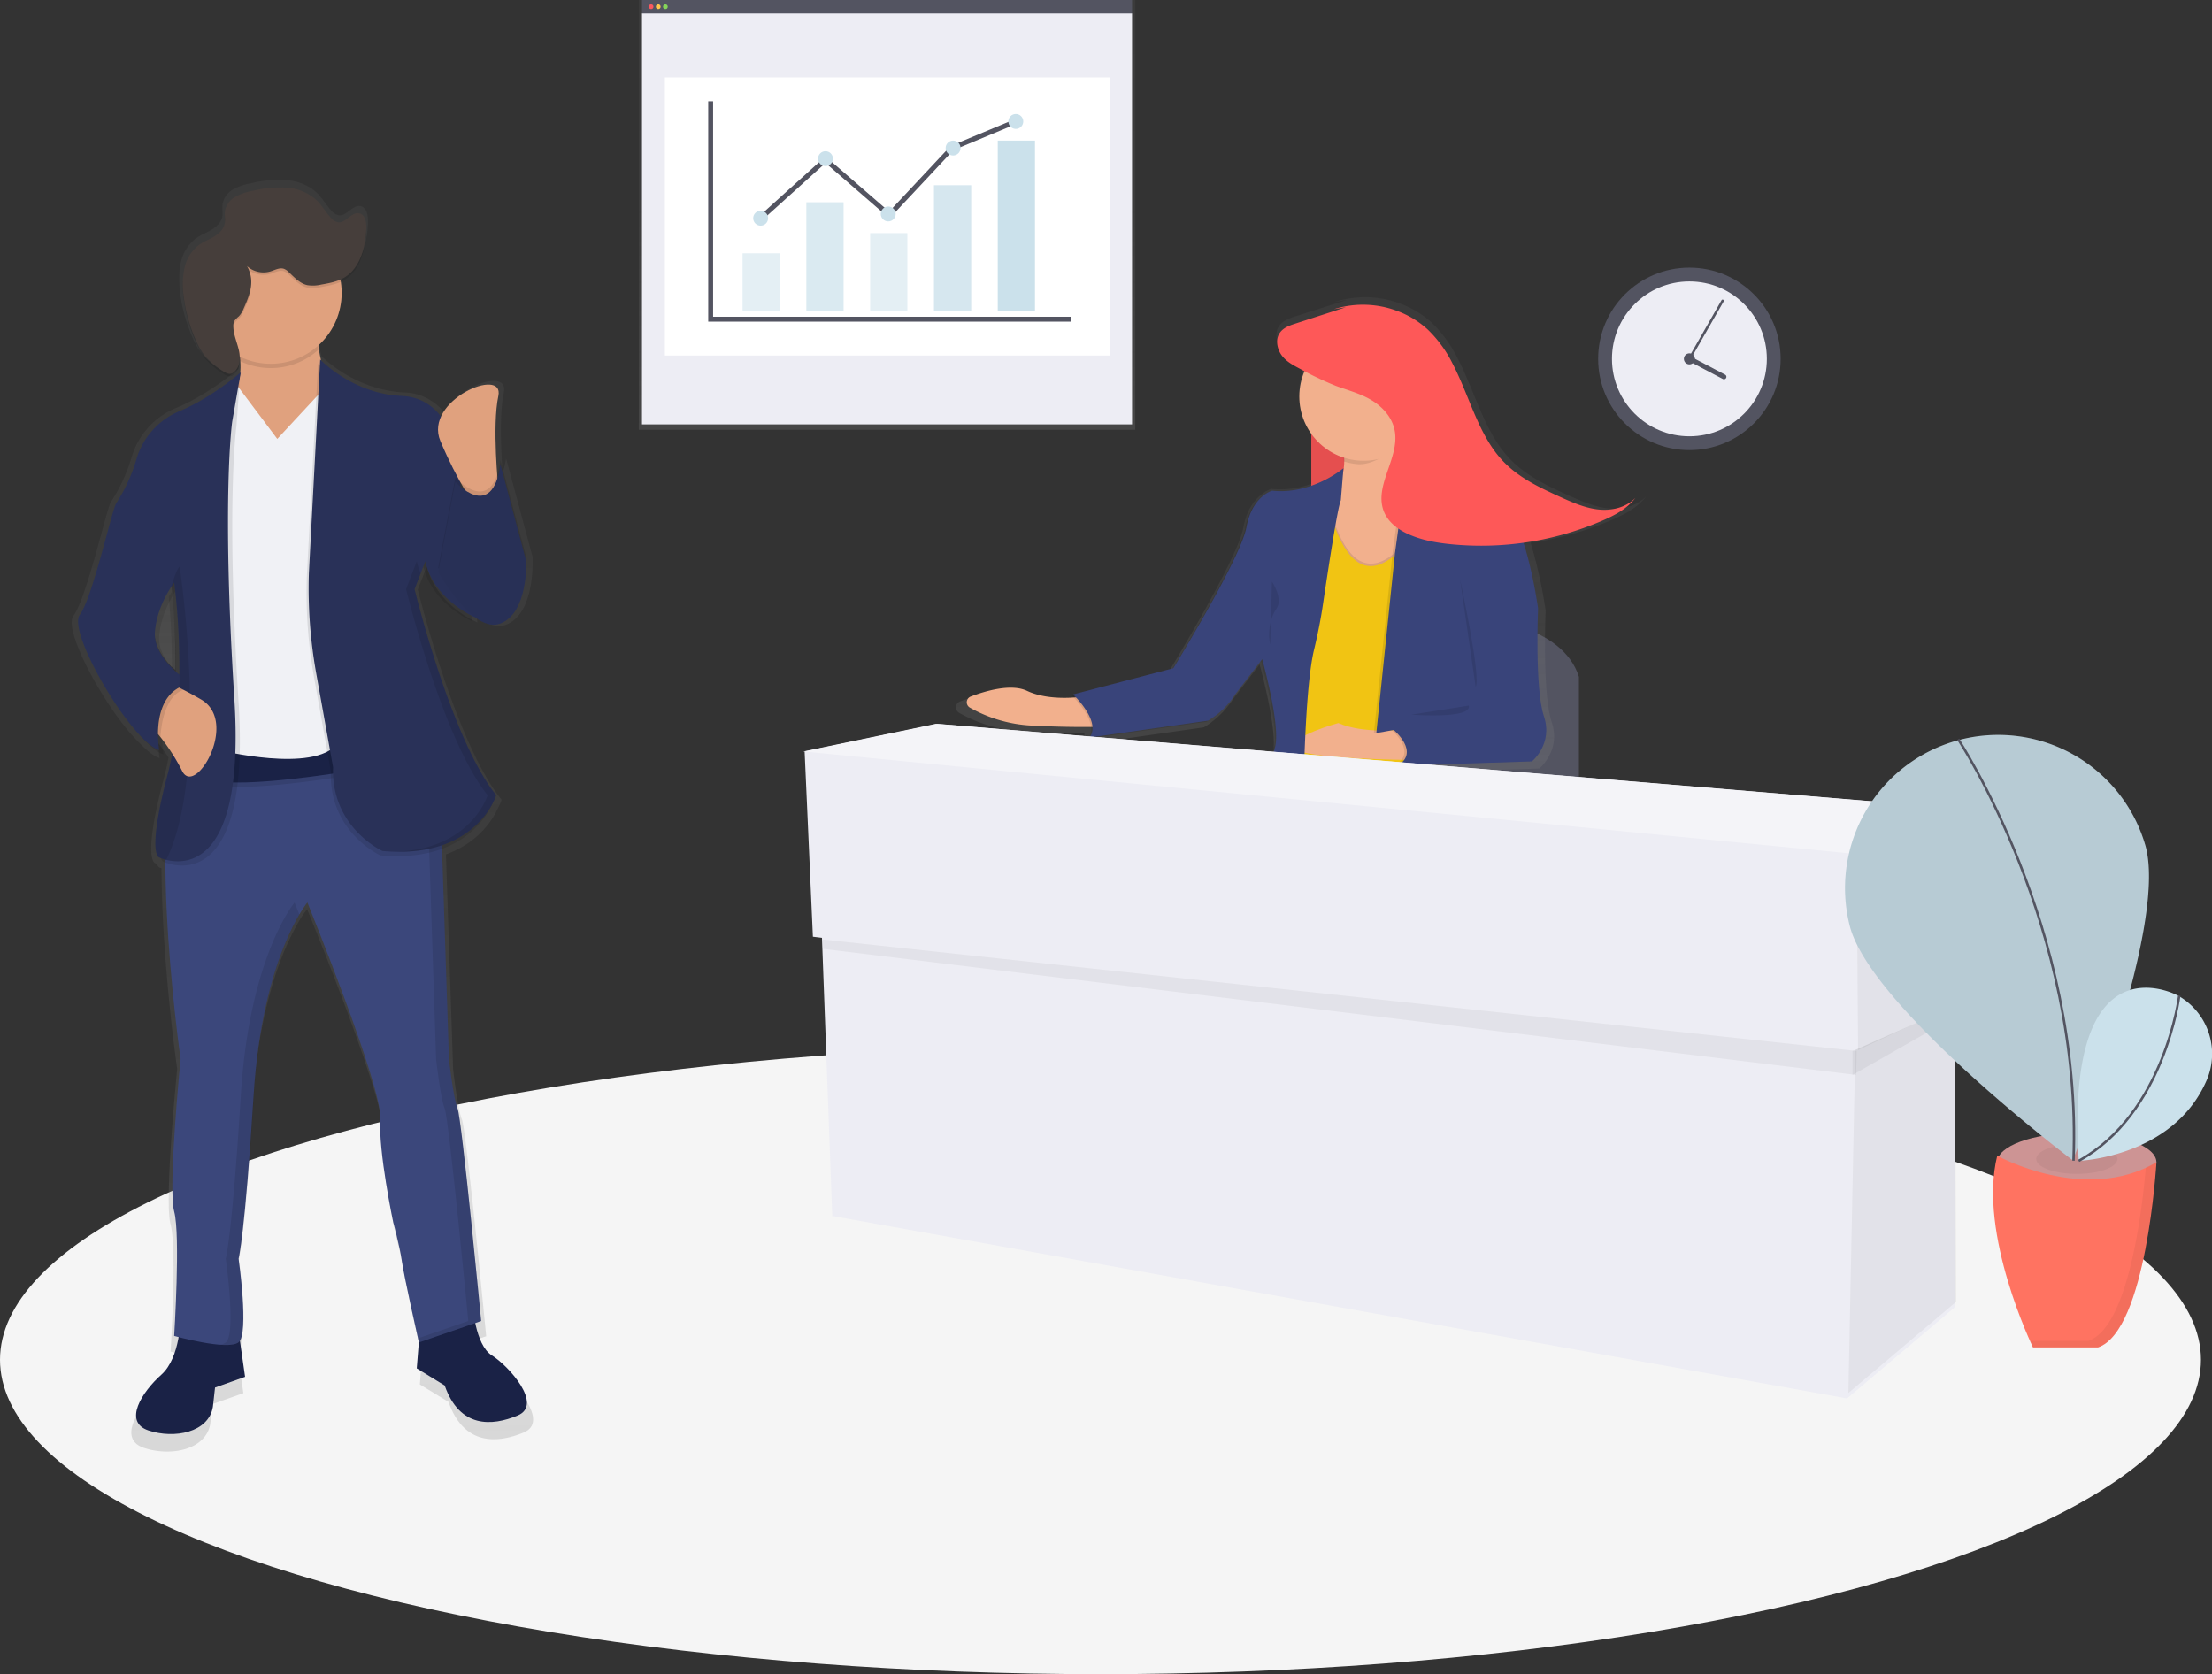 <svg id="a4bcfc6d-da0f-4ee2-80ea-b3481570728c" data-name="Layer 1" xmlns="http://www.w3.org/2000/svg" xmlns:xlink="http://www.w3.org/1999/xlink" width="905.04" height="685" viewBox="0 0 905.04 685"><rect x="0" y="0" width="905.04" height="685" fill="#333333" stroke="none"/><defs><linearGradient id="a43ae663-b469-4e5a-8886-296432196b31" x1="362.92" y1="175.84" x2="362.92" gradientUnits="userSpaceOnUse"><stop offset="0" stop-color="gray" stop-opacity="0.25"/><stop offset="0.54" stop-color="gray" stop-opacity="0.12"/><stop offset="1" stop-color="gray" stop-opacity="0.1"/></linearGradient><linearGradient id="c04665b3-8429-49d7-b7f7-d55cb9164332" x1="679.81" y1="433" x2="679.81" y2="229.03" xlink:href="#a43ae663-b469-4e5a-8886-296432196b31"/><linearGradient id="8497327b-2adb-4787-b13a-16d8e52b02c9" x1="271.26" y1="701.42" x2="271.26" y2="181" xlink:href="#a43ae663-b469-4e5a-8886-296432196b31"/><linearGradient id="3db0f1d5-214e-432c-a06d-0b506d0d68e9" x1="377.67" y1="381.6" x2="377.67" y2="247.22" gradientTransform="matrix(-1, 0, 0, 1, 652, 0)" xlink:href="#a43ae663-b469-4e5a-8886-296432196b31"/></defs><title>in_the_office</title><polygon points="261.37 0 261.37 9.74 261.37 175.84 464.48 175.84 464.48 9.74 464.48 0 261.37 0" fill="url(#a43ae663-b469-4e5a-8886-296432196b31)"/><rect x="262.67" width="200.51" height="5.68" fill="#535461"/><rect x="262.67" y="5.52" width="200.51" height="168.11" fill="#ededf4"/><rect x="272.04" y="31.68" width="182.28" height="113.78" fill="#fff"/><circle cx="266.4" cy="2.76" r="0.97" fill="#fa595f"/><circle cx="269.32" cy="2.76" r="0.97" fill="#ffc74c"/><circle cx="272.24" cy="2.76" r="0.97" fill="#85d459"/><polyline points="290.77 41.43 290.77 130.6 438.24 130.6" fill="none" stroke="#535461" stroke-miterlimit="10" stroke-width="2"/><rect x="303.82" y="103.63" width="15.23" height="23.49" fill="#cbe1eb" opacity="0.5"/><rect x="329.92" y="82.75" width="15.23" height="44.37" fill="#cbe1eb" opacity="0.7"/><rect x="356.02" y="95.37" width="15.23" height="31.76" fill="#cbe1eb" opacity="0.5"/><rect x="382.13" y="75.79" width="15.23" height="51.33" fill="#cbe1eb" opacity="0.8"/><rect x="408.23" y="57.52" width="15.23" height="69.6" fill="#cbe1eb"/><polyline points="311.22 89.28 337.75 65.35 363.86 87.97 389.52 60.57 415.62 49.69" fill="none" stroke="#535461" stroke-miterlimit="10" stroke-width="2"/><circle cx="311.22" cy="89.28" r="3.05" fill="#cbe1eb"/><circle cx="363.42" cy="87.54" r="3.05" fill="#cbe1eb"/><circle cx="389.96" cy="60.57" r="3.05" fill="#cbe1eb"/><circle cx="337.75" cy="64.92" r="3.05" fill="#cbe1eb"/><circle cx="415.62" cy="49.69" r="3.05" fill="#cbe1eb"/><ellipse cx="450.26" cy="556.36" rx="450.26" ry="128.64" fill="#f5f5f5"/><path d="M693.9,416.1s12.44-61.09,60-55.43c0,0,32.81,2.26,39.6,23.76v47.51Z" transform="translate(-147.48 -107.5)" fill="#535461"/><path d="M805.26,315.48c-5.58-.63-10.87-3-16.07-5.32-8.74-3.95-17.69-8.12-24.45-15.45-10.16-11-13.85-27.24-21-40.87a52.19,52.19,0,0,0-10.47-14.33A39.13,39.13,0,0,0,721.16,232a41,41,0,0,0-27.47-1l5-.83L677.3,237c-2.66.86-5.58,1.95-6.93,4.64s-.49,6.54,1.43,9,4.62,3.89,7.24,5.27l2.25,1.18a27.18,27.18,0,0,0,2.85,26.42v21.93a38.2,38.2,0,0,1-16.52,2.1,11.79,11.79,0,0,0-4.16,2.42c-2.61,2-5.92,6-7.27,13.39-2.27,12.46-28,54.9-30.68,59.26l-42,11,.25.24-.81.21s.33.31.85.86c-4.74.32-13.08.3-19.71-2.82-6.8-3.2-17.72.08-23.8,2.4a2.59,2.59,0,0,0-.37,4.66,58.9,58.9,0,0,0,26.77,7.63c10.26.54,18.66.61,24.41.55a6.41,6.41,0,0,1-1.29,4.94L640,405.1a27.48,27.48,0,0,0,4.15-2.91,35.67,35.67,0,0,0,7.87-8.72l10.81-14.13c.68,2.44,7.73,28.34,5.36,36.93l-2.53,9.52,14.78,1.53V427l44.73,6,0-1h.08l.19-8.39,51.85-1.67s9-7.31,5.07-19-2.48-45.58-2.48-45.58a190.25,190.25,0,0,0-6.15-27.77A130.39,130.39,0,0,0,807,320.21c5.16-2.22,10.37-4.91,14-9.6C816.84,314.81,810.84,316.11,805.26,315.48Z" transform="translate(-147.48 -107.5)" fill="url(#c04665b3-8429-49d7-b7f7-d55cb9164332)"/><rect x="536.52" y="150.5" width="42" height="65" fill="#fe5858"/><rect x="536.52" y="150.5" width="42" height="65" opacity="0.1"/><path d="M692.69,281.89a23.2,23.2,0,0,1,2.48,24.21c-6.42,13.8-2.49,33.67,2.68,36.7s25.7,7.16,32.11-1.66,6.05-34.3,3.94-38-17.75-6.83-17.08-27.72Z" transform="translate(-147.48 -107.5)" fill="#f2b08d"/><path d="M690,307.56s8.24,55.24,36.14,17.22l-2.31,104-50.45-6.73Z" transform="translate(-147.48 -107.5)" opacity="0.1"/><path d="M689.93,308.55s8.24,55.24,36.14,17.22l-2.31,104-50.45-6.73Z" transform="translate(-147.48 -107.5)" fill="#f1c413"/><path d="M720.73,406s-15.17,1.92-25.67-2.66c0,0-20,5.41-18,10.11s47.89,5,47.89,5Z" transform="translate(-147.48 -107.5)" fill="#f2b08d"/><path d="M590.4,392.53s-13.19,2.12-22.71-2.36c-6.58-3.1-17.16.08-23.06,2.33a2.51,2.51,0,0,0-.36,4.51,57.06,57.06,0,0,0,25.93,7.39c19.36,1,31.9.32,31.9.32Z" transform="translate(-147.48 -107.5)" fill="#f2b08d"/><path d="M717.29,333.34l-7.68,74,7.12-1.26s11,9.13,1.48,14.62L773.28,419s8.72-7.08,4.91-18.45-2.4-44.16-2.4-44.16-5.67-41.5-16.93-43.67c0,0-22.77-4.46-36.07-19.26Z" transform="translate(-147.48 -107.5)" opacity="0.1"/><path d="M718.28,333.44l-7.68,74,7.12-1.26s11,9.13,1.48,14.62l55.07-1.77s8.72-7.08,4.91-18.45-2.4-44.16-2.4-44.16-5.67-41.5-16.93-43.67c0,0-22.77-4.46-36.07-19.26Z" transform="translate(-147.48 -107.5)" fill="#39447a"/><path d="M696.6,299.51s-12.86,10.89-29.15,9.2c0,0-8.21,2.14-10.52,14.88S627,381.35,627,381.35l-41,10.71s11.81,11.2,6.65,17.66l48.62-6.93A33.06,33.06,0,0,0,652.33,392l11-14.33s7.65,27.24,5.25,36l-2.45,9.23,14.32,1.49s.7-36.22,4.07-50.29c1.46-6.09,2.72-12.21,3.64-18.4,2.34-15.8,6-39.83,7.37-43Z" transform="translate(-147.48 -107.5)" opacity="0.1"/><path d="M697.15,299.07S684.29,310,668,308.27c0,0-8.21,2.14-10.52,14.88s-29.94,57.77-29.94,57.77l-41,10.71s11.81,11.2,6.65,17.66l48.62-6.93a33.06,33.06,0,0,0,11.1-10.82l11-14.33s7.65,27.24,5.25,36l-2.45,9.23L681,423.88s.7-36.22,4.07-50.29c1.46-6.09,2.72-12.21,3.64-18.4,2.34-15.8,6-39.83,7.37-43Z" transform="translate(-147.48 -107.5)" fill="#39447a"/><path d="M720.79,289.25c-2.35-3.71-4.36-5.29-4.13-12.36l-24.12,6.48a23.32,23.32,0,0,1,4.77,12.92,26.42,26.42,0,0,0,5.25,1.09C709.15,298.07,715.78,292.79,720.79,289.25Z" transform="translate(-147.48 -107.5)" opacity="0.1"/><circle cx="705.43" cy="269.74" r="26.3" transform="translate(216.86 836.07) rotate(-84.08)" fill="#f2b08d"/><path d="M667.89,345.43s4.76,7,1.84,11.17-3.59,10.6-2.52,14.71" transform="translate(-147.48 -107.5)" opacity="0.1"/><path d="M744.83,344.43s8.79,40.33,6.41,44.08" transform="translate(-147.48 -107.5)" opacity="0.1"/><path d="M724.94,399.91s24.92,1.92,23.5-3.72" transform="translate(-147.48 -107.5)" opacity="0.1"/><path d="M693.25,234a39.75,39.75,0,0,1,26.61,1,37.91,37.91,0,0,1,11.76,7.31,50.56,50.56,0,0,1,10.14,13.88c6.9,13.21,10.48,28.95,20.32,39.6,6.55,7.09,15.22,11.14,23.69,15,5,2.27,10.16,4.55,15.57,5.16s11.22-.65,15.25-4.71c-3.48,4.54-8.53,7.15-13.53,9.3a125.13,125.13,0,0,1-62.54,9.57c-6-.64-12-1.74-17.56-4.4-4-1.92-7.88-4.93-9.46-9.44-3.64-10.4,6.58-21.44,4.66-32.41-1-5.63-5.09-10-9.65-12.7s-9.65-4-14.52-5.8a136,136,0,0,1-14.93-7.13c-2.54-1.34-5.16-2.75-7-5.11s-2.75-6-1.38-8.69,4.14-3.66,6.71-4.5l20.73-6.71" transform="translate(-147.48 -107.5)" fill="#fe5858"/><polygon points="806.61 331.23 383.51 296.16 329.21 307.47 332.6 383.27 336.31 383.72 340.52 497.53 755.71 572.19 799.83 534.86 799.83 411.47 805.48 408.16 806.61 331.23" fill="#ededf4"/><polygon points="807.18 331.23 806.05 408.16 760.23 429.65 759.66 349.33 807.18 331.23" opacity="0.05"/><polygon points="799.83 411.55 800.39 532.6 756.27 569.93 759.1 429.65 799.83 411.55" opacity="0.05"/><polygon points="336.87 388.24 759.44 439.81 759.66 430.03 336.56 384.4 336.87 388.24" opacity="0.05"/><polygon points="799.83 415.99 799.83 411.55 757.97 430.03 757.97 439.83 799.83 415.99" opacity="0.05"/><polygon points="328.64 307.47 382.94 296.16 806.05 331.23 758.53 349.33 328.64 307.47" fill="#f4f4f8"/><ellipse cx="849.73" cy="475.54" rx="32.57" ry="11.96" fill="#cd9494"/><ellipse cx="849.73" cy="474.21" rx="16.62" ry="6.1" opacity="0.05"/><path d="M964.65,580.38s35.89,19.94,65.14,2.66c0,0-4,69.12-23.93,75.77H979.27S956.67,612.28,964.65,580.38Z" transform="translate(-147.48 -107.5)" fill="#ff7361"/><path d="M1025.34,453.72c9.13,33.39-29.82,128.51-29.82,128.51s-82-62-91.09-95.43a62.68,62.68,0,0,1,120.91-33.08Z" transform="translate(-147.48 -107.5)" fill="#cbe1eb"/><path d="M1025.34,453.72c9.13,33.39-29.82,128.51-29.82,128.51s-82-62-91.09-95.43a62.68,62.68,0,0,1,120.91-33.08Z" transform="translate(-147.48 -107.5)" opacity="0.1"/><path d="M948.68,410s51,77,47.17,172.42" transform="translate(-147.48 -107.5)" fill="none" stroke="#535461" stroke-miterlimit="10"/><path d="M1038.36,514.75S992.1,489.59,998,582.48c0,0,38.59-1.38,52.28-32.86a27.3,27.3,0,0,0-11.2-34.48Z" transform="translate(-147.48 -107.5)" fill="#cbe1eb"/><path d="M1039.12,514.91s-6,48.22-41.16,67.57" transform="translate(-147.48 -107.5)" fill="none" stroke="#535461" stroke-miterlimit="10"/><path d="M1025.43,585.3c-1.35,15.9-6.86,65.29-23.56,70.85H978c.76,1.7,1.22,2.66,1.22,2.66h26.59c19.94-6.65,23.93-75.77,23.93-75.77A48.4,48.4,0,0,1,1025.43,585.3Z" transform="translate(-147.48 -107.5)" opacity="0.05"/><circle cx="691.22" cy="146.83" r="37.33" fill="#535461"/><circle cx="691.22" cy="146.83" r="31.68" fill="#ededf4"/><circle cx="691.22" cy="146.83" r="2.26" fill="#535461"/><line x1="704.8" y1="123.07" x2="691.22" y2="146.83" fill="none" stroke="#535461" stroke-linecap="round" stroke-miterlimit="10"/><line x1="691.87" y1="147.08" x2="705.36" y2="154.18" fill="none" stroke="#535461" stroke-linecap="round" stroke-miterlimit="10" stroke-width="2"/><path d="M350.92,668.57c-3.88-2.4-5.93-8.42-7-13.48l2.49-.85s-8.13-84.22-9.93-88.7-3.61-20.61-3.61-20.61l-2.93-87.84c13.49-4.9,19.16-14.38,21.07-18.53a23,23,0,0,0,1.72-3.83c-19-23.29-34.31-86-34.31-86l2.57-6.62h0l1.13-2.91c3.77,15.9,20.68,23,20.68,23l-.25-2.33c.67.33,1.08.51,1.14.53,3.55,2.63,7.32,4,10.85,2.7,11.08-4.23,10.9-23.62,10.84-25.78,0-1.25,0-2,0-2L354.53,295a34.49,34.49,0,0,1-1.39,6c-.63-8.35-1.43-24,.49-32.89,2.13-9.88-18.7-3.08-24.11,8.57A21.32,21.32,0,0,0,313,268.08c-18.88-.81-31.79-12.74-34-14.89a56.76,56.76,0,0,1-1.11-6.19,29.41,29.41,0,0,0,9.43-26.59,15.15,15.15,0,0,0,1.42-.73c6.7-4,8.85-12.57,9.27-20.31,0-.4,0-.83,0-1.26.1-2.57-.49-5.75-3-6.27-3.29-.69-5.7,4.26-9,3.73a5,5,0,0,1-2.61-1.57c-2.27-2.25-3.8-5.14-6.05-7.39-3.36-3.36-8.14-5.07-12.9-5.48a48.6,48.6,0,0,0-14.2,1.33,23.45,23.45,0,0,0-7.31,2.48,8.73,8.73,0,0,0-4.4,6,9.83,9.83,0,0,0-.05,1.64c0,.83,0,1.68.07,2.51a6.81,6.81,0,0,1-.12,1.08c-.48,2.35-2.42,4.15-4.49,5.38s-4.38,2.09-6.33,3.5a16.62,16.62,0,0,0-6.11,9.67,26.73,26.73,0,0,0-.68,6.61,42.63,42.63,0,0,0,.35,6,63.81,63.81,0,0,0,5.57,19.32,27.33,27.33,0,0,0,3.62,6,33.62,33.62,0,0,0,7.31,6c1.1.74,2.41,1.5,3.67,1.09a3.19,3.19,0,0,0,1-.6c1.86-1.54,2.49-4,2.43-6.46,0,.26.08.53.11.78l.18.08a30.5,30.5,0,0,1,0,4.86c-1.67,1.42-13,10.86-25.68,16.08a31.3,31.3,0,0,0-18,19.94,69.43,69.43,0,0,1-8.5,18.44c-1.81,2.69-9.93,39.42-15.35,46.59-4.53,6,13.7,39,26.65,51.68l.58.55c3,3.14,5.76,5.33,8,6a41.09,41.09,0,0,1-.5-6.14c1.47,2,2.89,3.95,4.17,5.88-.53,2.83-1.15,5.61-1.87,8.32-9,34-3.61,34.94-3.61,34.94s.27.13.74.31c.47,1.37,1.06,1.48,1.06,1.48s.28.14.79.33c.22,39.21,6.43,82.1,6.43,82.1s-5.42,53.76-2.71,63.61,0,52,0,52l1.85.49c-1,5.32-3,11.85-7.27,15.64-8.13,7.17-16.25,19.71-5.42,23.29s25.28.9,27.08-9.86l.9-8.06,12.64-4.48-2.16-15c3.56-5.69-.55-34.28-.55-34.28s2.71-9.86,6.32-68.09c.1-1.64.22-3.23.34-4.81,0-.46.07-.91.11-1.36q.15-1.79.32-3.53c0-.4.08-.81.12-1.21.15-1.49.31-3,.48-4.41,0-.22.06-.44.08-.66q.23-1.85.47-3.64l.17-1.24q.23-1.63.48-3.2c0-.31.09-.62.14-.92q.32-2,.66-3.87l.16-.85q.27-1.49.56-2.94l.22-1.09q.31-1.52.63-3l.12-.56c.26-1.15.52-2.27.78-3.36l.21-.87q.31-1.25.62-2.45l.24-.91c.27-1,.54-2,.82-3l0-.08c.28-1,.57-1.94.86-2.88l.25-.81q.33-1.05.66-2.06l.24-.72c.29-.87.58-1.72.87-2.54l.13-.35q.38-1.06.76-2.07l.26-.69q.34-.9.68-1.75l.21-.52q.43-1.07.86-2.07l.19-.44q.34-.79.68-1.54l.26-.57q.35-.76.69-1.48l.14-.31c.27-.57.54-1.11.8-1.63l.22-.42.58-1.13.23-.43.68-1.26,0-.09.69-1.21.2-.34a42.73,42.73,0,0,1,3.61-5.4S304.87,556.58,304,570s5.42,43,5.42,43,2.71,9.86,3.61,16.13c.77,5.33,5.45,26.18,6.83,32.33h0l.22,1,0,.11.06.27,0,.15,0,.09-.88,10.87,11.74,7.17c6.32,17.92,19.86,17,30.7,12.54S358.14,673,350.92,668.57ZM337.7,304.14l-.14-.12,0-.17ZM219.43,384.41c-.65-.54-1.32-1.14-2-1.78-.76-.8-1.5-1.65-2.19-2.55l.48.52c.7.66,1.4,1.28,2.07,1.83a306.72,306.72,0,0,0-1.24-30.77c.44-.74.84-1.39,1.2-1.93A297.17,297.17,0,0,1,219.43,384.41Z" transform="translate(-147.48 -107.5)" fill="url(#8497327b-2adb-4787-b13a-16d8e52b02c9)"/><path d="M244.54,247.31l0,.22-.21-.31Zm-27.31,132.5c-3.63-3.86-6.89-8.91-6.47-14.36.66-8.53,4.64-15.63,6.79-18.9a302.47,302.47,0,0,1,1.69,35.05C218.59,381.06,217.91,380.45,217.23,379.81Zm120.55-79.61.15.27-.14-.12Z" transform="translate(-147.48 -107.5)" fill="url(#3db0f1d5-214e-432c-a06d-0b506d0d68e9)"/><path d="M340.84,641s.88,16.69,7.9,21.08,21.08,20.2,10.54,24.59-23.71,5.27-29.86-12.29l-11.42-7,1.76-22Z" transform="translate(-147.48 -107.5)" fill="#1a2246"/><path d="M221.4,646.25s0,16.69-7.9,23.71-15.81,19.32-5.27,22.83,24.59.88,26.35-9.66l.88-7.9,12.29-4.39-3.51-24.59Z" transform="translate(-147.48 -107.5)" fill="#1a2246"/><path d="M327.67,434.61l3.51,106.26s1.76,15.81,3.51,20.2S344.35,648,344.35,648l-25.47,8.78s-6.15-27.22-7-33.37-3.51-15.81-3.51-15.81-6.15-29-5.27-42.15-29.86-88.7-29.86-88.7-18.44,22-22,79-6.15,66.74-6.15,66.74,4.39,30.74,0,34.25-26.35-2.63-26.35-2.63,2.63-41.27,0-50.93,2.63-62.35,2.63-62.35S204.72,425,225.8,402.12L317.13,396Z" transform="translate(-147.48 -107.5)" fill="#3b477b"/><g opacity="0.1"><path d="M339.08,648s-7.9-82.55-9.66-86.94-3.51-20.2-3.51-20.2L322.4,434.61,312,396.32l5.17-.35,10.54,38.64,3.51,106.26s1.76,15.81,3.51,20.2S344.35,648,344.35,648l-25.47,8.78-.38-1.69Z" transform="translate(-147.48 -107.5)"/><path d="M239.85,656.79c4.39-3.51,0-34.25,0-34.25s2.63-9.66,6.15-66.74,22-79,22-79,.74,1.81,2,4.92c-5.47,9.26-16.09,32.23-18.66,74.12-3.51,57.08-6.15,66.74-6.15,66.74s4.39,30.74,0,34.25c-1.37,1.1-4.46,1.25-8.05.95A5.72,5.72,0,0,0,239.85,656.79Z" transform="translate(-147.48 -107.5)"/></g><path d="M278.49,227.36s-7,31.61,12.29,48.3-45.67,29.86-57.08,15.81,7.9-21.08,7.9-21.08,9.66-7.9,0-31.61Z" transform="translate(-147.48 -107.5)" fill="#e0a17e"/><path d="M283.76,262.49l-22.83,24.59-17.7-23.56-14.8,71L233.7,417s42.15,11.42,65.86-10.54l-7-76.4Z" transform="translate(-147.48 -107.5)" fill="#f0f1f5"/><path d="M285.51,413.54,289,425s-41.27,7-55.33,3.51l3.51-12.29S275.85,425.83,285.51,413.54Z" transform="translate(-147.48 -107.5)" opacity="0.1"/><path d="M285.51,411.78,289,423.2s-41.27,7-55.33,3.51l3.51-12.29S275.85,424.07,285.51,411.78Z" transform="translate(-147.48 -107.5)" fill="#1a2246"/><path d="M277.61,256.34s13.17,14.05,33.37,14.93,22.83,25.47,22.83,25.47l7,65s-16.69-7-20.2-22.83l-4.39,11.42s14.93,61.47,33.37,84.31c0,0-7.9,26.35-46.54,22.83,0,0-21.08-9.66-20.2-34.25L276,384.72a196.53,196.53,0,0,1-3-41Z" transform="translate(-147.48 -107.5)" opacity="0.1"/><path d="M278.49,254.58s13.17,14.05,33.37,14.93S334.69,295,334.69,295l7,65s-16.69-7-20.2-22.83l-4.39,11.42S332.06,410,350.5,432.86c0,0-7.9,26.35-46.54,22.83,0,0-21.08-9.66-20.2-34.25L276.86,383a196.53,196.53,0,0,1-3-41Z" transform="translate(-147.48 -107.5)" fill="#293158"/><path d="M245.75,260.61s-9.83,11.4-23.2,16.95a30.59,30.59,0,0,0-17.47,19.55,67.94,67.94,0,0,1-8.27,18.07c-1.76,2.63-9.66,38.64-14.93,45.67s21.08,51.81,32.49,55.33c0,0-4.39-24.59,13.17-27.22,0,0-15.81-9.66-14.93-21.08s7.9-20.2,7.9-20.2,6.15,44.79-2.63,78.16-3.51,34.25-3.51,34.25,36,17.56,30.74-65-.88-113.29-.88-113.29Z" transform="translate(-147.48 -107.5)" opacity="0.1"/><path d="M212.62,414.41s-3.47-19.43,8.1-25.59c-.38,11.63-1.64,24.08-4.58,35.25-8.78,33.37-3.51,34.25-3.51,34.25a15.59,15.59,0,0,0,2.86,1c8.42,2.11,32.23,2.22,27.87-66-5.27-82.55-.88-113.29-.88-113.29l3.51-20.2s-11.83,10.4-25.2,15.95a30.6,30.6,0,0,0-17.47,19.55,68.3,68.3,0,0,1-8.27,18.07c-1.76,2.63-9.66,38.64-14.93,45.67-4.41,5.88,13.33,38.22,25.92,50.65C208.5,412.17,210.76,413.84,212.62,414.41Zm-.49-41.61a13.94,13.94,0,0,1-1.26-6.69c.65-8.42,4.65-15.41,6.69-18.49.73-1.1,1.21-1.7,1.21-1.7a283.59,283.59,0,0,1,2.07,37.62C217.77,381,214.06,377.18,212.13,372.81Z" transform="translate(-147.48 -107.5)" fill="#293158"/><path d="M258.29,258.1a28.86,28.86,0,0,1-12.65-2.9,56.83,56.83,0,0,0-4-14.66l36.88-11.42a70.58,70.58,0,0,0-.76,21.49A28.87,28.87,0,0,1,258.29,258.1Z" transform="translate(-147.48 -107.5)" opacity="0.1"/><circle cx="110.81" cy="119.86" r="28.98" fill="#e0a17e"/><g opacity="0.1"><path d="M347,432.86c-18.44-22.83-33.37-84.31-33.37-84.31L318,337.13a26.8,26.8,0,0,0,1.62,4.93l-2.5,6.49S332.06,410,350.5,432.86c0,0-7.21,24-41.42,23.11C340.27,455.15,347,432.86,347,432.86Z" transform="translate(-147.48 -107.5)"/></g><path d="M351.38,307.28s-2.63-25.47,0-37.76-30.74,1.76-23.71,18.44,14.05,26.35,14.05,26.35Z" transform="translate(-147.48 -107.5)" fill="#e0a17e"/><path d="M352.25,295.86l10.54,39.52s.88,21.08-10.54,25.47-25.47-21.08-25.47-21.08l7-36.88S348.74,319.57,352.25,295.86Z" transform="translate(-147.48 -107.5)" opacity="0.1"/><path d="M352.25,297.62l10.54,39.52s.88,21.08-10.54,25.47-25.47-21.08-25.47-21.08l7-36.88S348.74,321.33,352.25,297.62Z" transform="translate(-147.48 -107.5)" fill="#293158"/><path d="M352.25,297.62l10.54,39.52s.88,21.08-10.54,25.47-25.47-21.08-25.47-21.08l7-36.88S348.74,321.33,352.25,297.62Z" transform="translate(-147.48 -107.5)" opacity="0.02"/><path d="M216.14,424.07c-8.78,33.37-3.51,34.25-3.51,34.25a15.59,15.59,0,0,0,2.86,1c8.85-17.81,10.35-46.9,9.58-72,0-.2,0-.4,0-.61A453.72,453.72,0,0,0,221,339.33c-1,.87-2.18,3.87-3.41,8.29.73-1.1,1.21-1.7,1.21-1.7a283.59,283.59,0,0,1,2.07,37.62,26.16,26.16,0,0,1-.12,5.29C220.34,400.45,219.08,412.9,216.14,424.07Z" transform="translate(-147.48 -107.5)" opacity="0.1"/><path d="M212.14,407.83l1,1.26h0a81.58,81.58,0,0,1,8.76,13.66c5.26,11.43,23.56-19.82,7.94-29-2.56-1.49-5-2.84-7.3-4h0l-1.77-.91C213.55,392.66,212.15,401.6,212.14,407.83Z" transform="translate(-147.48 -107.5)" fill="#e0a17e"/><path d="M212.14,407.83l1,1.26h0s.41-16.36,9.41-19.35h0l-1.77-.91C213.55,392.66,212.15,401.6,212.14,407.83Z" transform="translate(-147.48 -107.5)" opacity="0.1"/><path d="M258.64,219.38c1.63-.56,3.34-1.45,5-.9a5.67,5.67,0,0,1,2,1.36c2.29,2.16,4.55,4.67,7.62,5.34a14.73,14.73,0,0,0,5.7-.25c3.24-.57,6.57-1.18,9.39-2.86,6.52-3.89,8.6-12.33,9-19.91.14-2.55-.39-5.85-2.89-6.38-3.2-.68-5.54,4.18-8.77,3.65a4.88,4.88,0,0,1-2.54-1.54c-2.2-2.2-3.69-5-5.89-7.25a20.08,20.08,0,0,0-12.54-5.37,46.93,46.93,0,0,0-13.82,1.3,22.7,22.7,0,0,0-7.11,2.43,8.55,8.55,0,0,0-4.28,5.91c-.22,1.7.24,3.45-.1,5.12-.47,2.31-2.35,4.06-4.37,5.28s-4.26,2-6.16,3.43a16.31,16.31,0,0,0-5.94,9.47,32.07,32.07,0,0,0-.32,11.36A62.91,62.91,0,0,0,228,248.51a26.83,26.83,0,0,0,3.52,5.87,32.76,32.76,0,0,0,7.11,5.9c1.07.72,2.35,1.47,3.57,1.07a3.1,3.1,0,0,0,1-.59c2.49-2.08,2.73-5.85,2-9s-2.11-6.2-2.26-9.44a4.54,4.54,0,0,1,.52-2.63,11.61,11.61,0,0,1,1.76-1.77,10.61,10.61,0,0,0,2-3.3c1.33-3,2.68-6.15,3-9.46a12.76,12.76,0,0,0-1.69-7.79A10.08,10.08,0,0,0,258.64,219.38Z" transform="translate(-147.48 -107.5)" opacity="0.1"/><path d="M258.64,218.38c1.63-.56,3.34-1.45,5-.9a5.67,5.67,0,0,1,2,1.36c2.29,2.16,4.55,4.67,7.62,5.34a14.73,14.73,0,0,0,5.7-.25c3.24-.57,6.57-1.18,9.39-2.86,6.52-3.89,8.6-12.33,9-19.91.14-2.55-.39-5.85-2.89-6.38-3.2-.68-5.54,4.18-8.77,3.65a4.88,4.88,0,0,1-2.54-1.54c-2.2-2.2-3.69-5-5.89-7.25a20.08,20.08,0,0,0-12.54-5.37,46.93,46.93,0,0,0-13.82,1.3,22.7,22.7,0,0,0-7.11,2.43,8.55,8.55,0,0,0-4.28,5.91c-.22,1.7.24,3.45-.1,5.12-.47,2.31-2.35,4.06-4.37,5.28s-4.26,2-6.16,3.43a16.31,16.31,0,0,0-5.94,9.47,32.07,32.07,0,0,0-.32,11.36A62.91,62.91,0,0,0,228,247.51a26.83,26.83,0,0,0,3.52,5.87,32.76,32.76,0,0,0,7.11,5.9c1.07.72,2.35,1.47,3.57,1.07a3.1,3.1,0,0,0,1-.59c2.49-2.08,2.73-5.85,2-9s-2.11-6.2-2.26-9.44a4.54,4.54,0,0,1,.52-2.63,11.61,11.61,0,0,1,1.76-1.77,10.61,10.61,0,0,0,2-3.3c1.33-3,2.68-6.15,3-9.46a12.76,12.76,0,0,0-1.69-7.79A10.08,10.08,0,0,0,258.64,218.38Z" transform="translate(-147.48 -107.5)" fill="#463e3b"/></svg>
